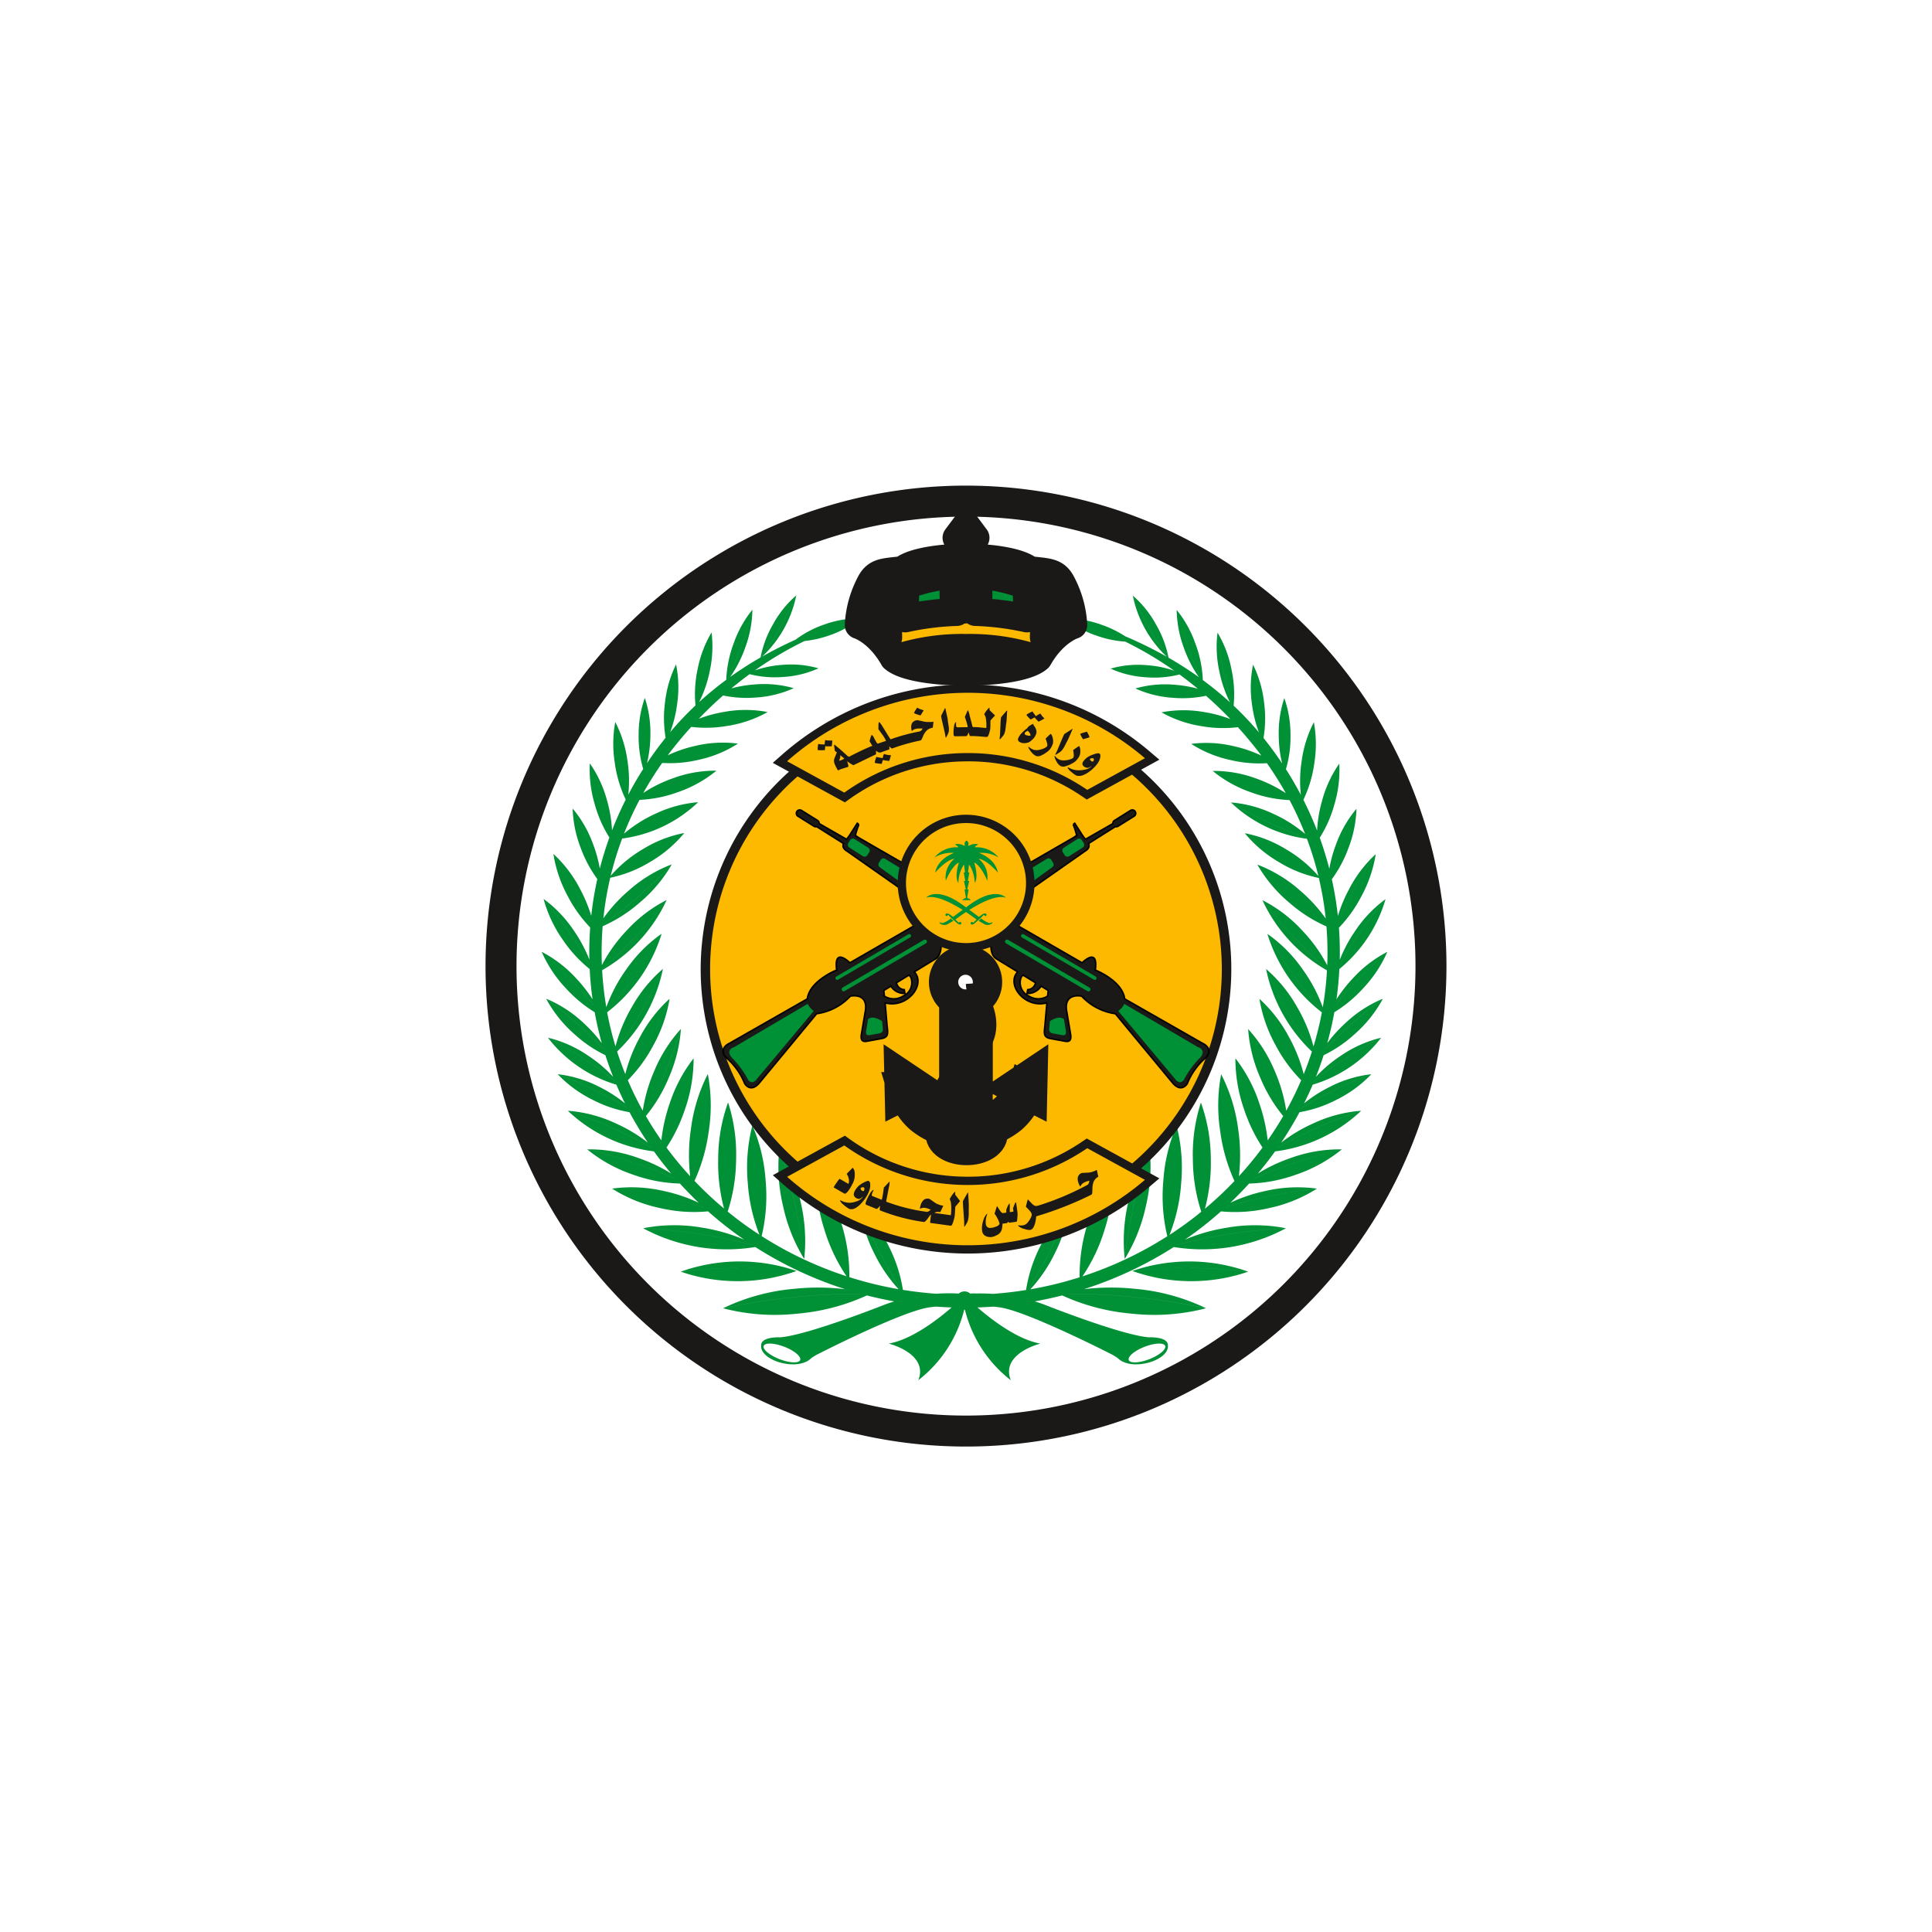 <svg xmlns="http://www.w3.org/2000/svg" width="250" height="250" viewBox="0 0 250 250">
  <g id="KSA_Border_Control" data-name="KSA Border Control" transform="translate(-2558 158)">
    <rect id="Rectangle_749" data-name="Rectangle 749" width="250" height="250" transform="translate(2558 -158)" fill="#fff"/>
    <g id="surface1" transform="translate(2609.241 -106.747)">
      <path id="Path_2145" data-name="Path 2145" d="M100.7,38.527A62.172,62.172,0,1,1,38.527,100.7,62.172,62.172,0,0,1,100.7,38.527Zm0,0" transform="translate(-26.941 -26.941)" fill="#1b1918" fill-rule="evenodd"/>
      <path id="Path_2146" data-name="Path 2146" d="M113.4,55.238A58.163,58.163,0,1,1,55.238,113.4,58.163,58.163,0,0,1,113.4,55.238Zm0,0" transform="translate(-39.642 -39.642)" fill="#fff" fill-rule="evenodd"/>
      <path id="Path_2147" data-name="Path 2147" d="M124.843,188.029c.592-.017,1.393-.015,2.334.048q2.171-.159,4.285-.5a18.881,18.881,0,0,1,1.825-5.631,18.272,18.272,0,0,1,3.751-5.22,59.873,59.873,0,0,1-5.253,10.8h.006a59.821,59.821,0,0,0,5.251-10.793,18.28,18.28,0,0,1-1.886,6.143,19.2,19.2,0,0,1-3.136,4.611,48.684,48.684,0,0,0,6.373-1.557,22.221,22.221,0,0,1,1.047-6.993,21.4,21.4,0,0,1,3.243-6.616,69.612,69.612,0,0,0-4.214,13.585l0,0a69.748,69.748,0,0,1,4.215-13.584,21.813,21.813,0,0,1-1.032,7.345,22.094,22.094,0,0,1-2.9,6.147,48.062,48.062,0,0,0,10.987-5.192,22.156,22.156,0,0,1-.52-7.119,21.723,21.723,0,0,1,1.717-7.2,70.135,70.135,0,0,0-1.142,14.287l0,0a70.158,70.158,0,0,1,1.142-14.286,21.826,21.826,0,0,1,.6,7.4,22.3,22.3,0,0,1-1.517,6.747,47.342,47.342,0,0,0,4.117-3,22.406,22.406,0,0,1-1.091-6.79,21.783,21.783,0,0,1,1.041-7.341,71.005,71.005,0,0,0,.147,14.05l0,0a71.038,71.038,0,0,1-.147-14.05,21.754,21.754,0,0,1,1.279,7.3,22.863,22.863,0,0,1-.758,6.436q1.078-.9,2.1-1.866.884-.836,1.721-1.717a22.545,22.545,0,0,1-1.839-6.4,21.853,21.853,0,0,1,.117-7.419,71.532,71.532,0,0,0,1.841,13.694l0,0a71.567,71.567,0,0,1-1.84-13.693A21.619,21.619,0,0,1,158.9,166.7a23.269,23.269,0,0,1,.1,6.154,45.1,45.1,0,0,0,3.06-3.712,20.8,20.8,0,0,1-2.376-4.908,19.8,19.8,0,0,1-1.133-6.638,65.971,65.971,0,0,0,3.668,11.329l0,0a66,66,0,0,1-3.667-11.328,19.373,19.373,0,0,1,3.123,5.917,21.751,21.751,0,0,1,1.052,4.7q1.07-1.53,2.007-3.145a19.639,19.639,0,0,1-2.947-4.915,19.157,19.157,0,0,1-1.59-6.351,62.561,62.561,0,0,0,4.624,11.114l0,0a62.768,62.768,0,0,1-4.625-11.112,18.726,18.726,0,0,1,3.467,5.494,20.55,20.55,0,0,1,1.464,5.076,43.2,43.2,0,0,0,1.935-3.944,19.07,19.07,0,0,1-3.287-4.487,18.714,18.714,0,0,1-2.116-6.041,61.119,61.119,0,0,0,5.476,10.358l0,0a61.025,61.025,0,0,1-5.475-10.358,18.17,18.17,0,0,1,3.87,5.026,20.109,20.109,0,0,1,1.859,4.721q.583-1.44,1.061-2.925a20.461,20.461,0,0,1-5.933-10.685,61.061,61.061,0,0,0,5.974,10.557.014.014,0,0,0,0-.006,61.05,61.05,0,0,1-5.973-10.556,18.394,18.394,0,0,1,4.05,4.983,20.026,20.026,0,0,1,2.086,5.049,42.065,42.065,0,0,0,1.085-4.416,20.469,20.469,0,0,1-7.049-10.15,60.848,60.848,0,0,0,7.072,10.027.012.012,0,0,0,0-.006,60.787,60.787,0,0,1-7.07-10.026,18.368,18.368,0,0,1,4.552,4.582,19.991,19.991,0,0,1,2.612,4.926,41.816,41.816,0,0,0,.543-4.79,20.221,20.221,0,0,1-8.348-9.073,60.133,60.133,0,0,0,8.356,8.95v-.006a60.068,60.068,0,0,1-8.354-8.948,18.123,18.123,0,0,1,5.127,3.9,19.753,19.753,0,0,1,3.251,4.526q.034-.838.034-1.683,0-1.691-.134-3.351a18.789,18.789,0,0,1-4.771-3.041,18.527,18.527,0,0,1-4.171-4.957,60.187,60.187,0,0,0,8.926,7.8.007.007,0,0,0,0,0,60.2,60.2,0,0,1-8.923-7.8,17.917,17.917,0,0,1,5.483,3.317,19.985,19.985,0,0,1,3.362,3.662,41.833,41.833,0,0,0-.89-5.254,16.051,16.051,0,0,1-5.167-2.052,16.353,16.353,0,0,1-4.413-3.734,51.627,51.627,0,0,0,9.57,5.742.011.011,0,0,1,0,0,51.592,51.592,0,0,1-9.568-5.742,15.856,15.856,0,0,1,5.335,2.08,16.744,16.744,0,0,1,4.183,3.454,42.2,42.2,0,0,0-1.481-4.819,17.5,17.5,0,0,1-9.83-4.694,52.032,52.032,0,0,0,9.788,4.582.012.012,0,0,1,0-.006,52.025,52.025,0,0,1-9.786-4.581,15.754,15.754,0,0,1,5.516,1.491,17.106,17.106,0,0,1,4.076,2.587,42.8,42.8,0,0,0-2.01-4.381,16.464,16.464,0,0,1-4.926-.985,16.031,16.031,0,0,1-5.021-2.791,52.251,52.251,0,0,0,9.86,3.61l0,0a52.334,52.334,0,0,1-9.858-3.609,15.683,15.683,0,0,1,5.621.982,17.445,17.445,0,0,1,3.838,1.9,44.023,44.023,0,0,0-2.447-3.886,16.038,16.038,0,0,1-4.666-.394,15.39,15.39,0,0,1-5.131-2.1,50.873,50.873,0,0,0,9.664,2.31l0,0a50.908,50.908,0,0,1-9.661-2.311,15.168,15.168,0,0,1,5.514.3,16.964,16.964,0,0,1,3.566,1.217q-.434-.582-.889-1.151-1.033-1.294-2.154-2.529a16.1,16.1,0,0,1-4.641-.12,15.314,15.314,0,0,1-5.241-1.8,50.9,50.9,0,0,0,9.71,1.728l0,0a50.968,50.968,0,0,1-9.707-1.728,15.168,15.168,0,0,1,5.522-.033,17.092,17.092,0,0,1,3.384.907q-1.5-1.569-3.149-3.017a14.778,14.778,0,0,1-4.22.266,13.993,13.993,0,0,1-4.921-1.208,46.725,46.725,0,0,0,8.958.78l0,0a46.679,46.679,0,0,1-8.956-.781,13.887,13.887,0,0,1,5.038-.484,15.659,15.659,0,0,1,3.036.515q-1.153-.957-2.367-1.846a13.178,13.178,0,0,1-4.364.361,12.9,12.9,0,0,1-4.548-1.116,41.717,41.717,0,0,0,8.83.7l0,0a41.765,41.765,0,0,1-8.828-.7,12.837,12.837,0,0,1,4.656-.447,13.911,13.911,0,0,1,3.578.718,46.132,46.132,0,0,0-6.344-3.764,13.644,13.644,0,0,1-3.619-.743,12.938,12.938,0,0,1-4.077-2.215,44.8,44.8,0,0,0,6.88,2.568l-.015-.006a44.823,44.823,0,0,1-6.866-2.565,12.657,12.657,0,0,1,4.549.751,13.969,13.969,0,0,1,3.144,1.521,51.761,51.761,0,0,1,5.384,2.647,14.968,14.968,0,0,1-4.4-7.9,43.814,43.814,0,0,0,4.537,7.978l.007,0a43.865,43.865,0,0,1-4.543-7.986,13.444,13.444,0,0,1,2.957,3.656,13.953,13.953,0,0,1,1.663,4.373q2.039,1.171,3.934,2.525a15.484,15.484,0,0,1-1.929-3.742,14.839,14.839,0,0,1-.952-4.96,48.154,48.154,0,0,0,3.152,8.9l.006,0a48.082,48.082,0,0,1-3.156-8.9,14.513,14.513,0,0,1,2.433,4.386,15.138,15.138,0,0,1,.949,4.684,43.22,43.22,0,0,1,3.513,2.88,15.649,15.649,0,0,1-1.365-3.955,14.875,14.875,0,0,1-.247-5.051,48.633,48.633,0,0,0,1.856,9.231l.006,0a48.588,48.588,0,0,1-1.858-9.238,14.667,14.667,0,0,1,1.792,4.705,15.222,15.222,0,0,1,.287,4.74,41.129,41.129,0,0,1,3.28,3.464,16.068,16.068,0,0,1-.912-3.713,14.865,14.865,0,0,1,.148-5.055,49.266,49.266,0,0,0,1.077,9.144l0,.006a49.34,49.34,0,0,1-1.079-9.152,14.749,14.749,0,0,1,1.42,4.84,15.394,15.394,0,0,1-.066,4.65l.065.082q1.246,1.558,2.351,3.217a15.483,15.483,0,0,1-.445-3.656,14.267,14.267,0,0,1,.721-4.8,47.419,47.419,0,0,0-.023,8.835.016.016,0,0,1,0,.006,47.336,47.336,0,0,1,.023-8.841,14.245,14.245,0,0,1,.8,4.783,14.74,14.74,0,0,1-.591,4.411q1.035,1.62,1.932,3.324a16.682,16.682,0,0,1,.1-4.348,15.478,15.478,0,0,1,1.583-5.05,51.306,51.306,0,0,0-1.515,9.721l0,.006a51.166,51.166,0,0,1,1.515-9.727,15.617,15.617,0,0,1,.058,5.311,15.931,15.931,0,0,1-1.414,4.728q.983,1.946,1.776,3.99a17.028,17.028,0,0,1,.648-3.889,15.346,15.346,0,0,1,2.221-4.786,51.709,51.709,0,0,0-2.7,9.112s0,0,0,.006a51.73,51.73,0,0,1,2.7-9.118,15.592,15.592,0,0,1-.628,5.27,15.987,15.987,0,0,1-1.9,4.322q.713,1.97,1.238,4.015a17.5,17.5,0,0,1,.888-3.2,15.22,15.22,0,0,1,2.624-4.562,52.562,52.562,0,0,0-3.355,8.386s0,0,0,.006a52.574,52.574,0,0,1,3.358-8.392,15.564,15.564,0,0,1-1.08,5.192,16.179,16.179,0,0,1-2.11,3.926,43.442,43.442,0,0,1,.784,4.76,18.961,18.961,0,0,1,1.422-3.426,16.479,16.479,0,0,1,3.472-4.582,56.788,56.788,0,0,0-4.822,8.724s0,.006,0,.008a56.734,56.734,0,0,1,4.826-8.733,16.971,16.971,0,0,1-1.878,5.494,17.421,17.421,0,0,1-2.884,4.025q.117,1.588.117,3.2c0,.322,0,.644-.011.966a18.407,18.407,0,0,1,1.971-3.708,16.313,16.313,0,0,1,3.947-4.15,55.143,55.143,0,0,0-5.936,8.476.025.025,0,0,1,0,.008,55.189,55.189,0,0,1,5.941-8.483A18.2,18.2,0,0,1,172,146.042q-.1,1.982-.372,3.918A18.616,18.616,0,0,1,173.7,147.3a16.061,16.061,0,0,1,4.508-3.482,55.919,55.919,0,0,0-6.7,6.91s0,0,0,.008a55.91,55.91,0,0,1,6.7-6.915,16.577,16.577,0,0,1-3.2,4.793,17.139,17.139,0,0,1-3.655,3.019q-.369,2.036-.922,4.01a18.35,18.35,0,0,1,2.42-2.665,15.914,15.914,0,0,1,4.771-3.086,54.891,54.891,0,0,0-7.414,6.521l0,.008a54.924,54.924,0,0,1,7.421-6.527,16.455,16.455,0,0,1-3.57,4.5,16.752,16.752,0,0,1-4.091,2.8q-.455,1.421-1,2.8a17.579,17.579,0,0,1,3.267-2.762,15.713,15.713,0,0,1,5.167-2.3,52.831,52.831,0,0,0-8.643,5.577l0,.006a52.9,52.9,0,0,1,8.649-5.581,17.51,17.51,0,0,1-8.855,6.073q-.524,1.229-1.12,2.424a17.551,17.551,0,0,1,3.3-2.125,15.572,15.572,0,0,1,5.394-1.65,53.011,53.011,0,0,0-8.976,4.317l0,.007a53,53,0,0,1,8.982-4.322,16,16,0,0,1-4.6,3.349,16.346,16.346,0,0,1-4.689,1.563,45.673,45.673,0,0,1-2.378,3.945,19.911,19.911,0,0,1,4.11-2.476,17.816,17.816,0,0,1,6.243-1.657,59.786,59.786,0,0,0-10.773,4.746l-.006.009a59.691,59.691,0,0,1,10.783-4.751,19.764,19.764,0,0,1-11.141,5.255q-1.06,1.478-2.236,2.871a20.938,20.938,0,0,1,4.212-2,18.58,18.58,0,0,1,6.654-1.133,62.679,62.679,0,0,0-11.469,3.837l-.007.009a62.611,62.611,0,0,1,11.48-3.843,18.991,18.991,0,0,1-5.958,3.278,19.286,19.286,0,0,1-6.037,1.142q-1.167,1.284-2.428,2.486a20.644,20.644,0,0,1,4.465-1.509,18.535,18.535,0,0,1,6.736-.323,62.188,62.188,0,0,0-11.849,2.438l-.009.007a62.122,62.122,0,0,1,11.861-2.441,18.812,18.812,0,0,1-6.285,2.536,19.217,19.217,0,0,1-6.131.406,48.557,48.557,0,0,1-4.679,3.669,22.889,22.889,0,0,1,5.49-1.565,20.859,20.859,0,0,1,7.586.077,68.44,68.44,0,0,0-14.018,2.122l-.015.009a68.435,68.435,0,0,1,14.037-2.126,22.851,22.851,0,0,1-14.5,2.426,49.565,49.565,0,0,1-11.642,5.458,29.405,29.405,0,0,1,6.477-.063,26.66,26.66,0,0,1,9.326,2.522,87.253,87.253,0,0,0-17.762-1.877l-.028.007a87.128,87.128,0,0,1,17.792,1.878,26.511,26.511,0,0,1-9.618.695,27.082,27.082,0,0,1-8.989-2.357q-1.749.447-3.548.773c.545.166,1.1.358,1.649.579,0,0,9.721,3.832,13.131,4.068,0,0,2.5-.118,2.444,1.061.192,1.931-4.678,3.428-6.493,1.629a5.814,5.814,0,0,0-.84-.51s-10.232-5.245-14.154-6.012c0,0-.448-.079-1.1-.14q-.763.055-1.532.087c-.185.008-.359.013-.527.017,1.786,1.549,5.152,4.154,8.138,4.68,0,0-5.194,1.3-3.82,4.74a16.585,16.585,0,0,1-5.938-9.125h-.091a16.584,16.584,0,0,1-5.94,9.125c1.373-3.439-3.82-4.74-3.82-4.74,2.986-.526,6.353-3.131,8.138-4.68-.167,0-.342-.008-.526-.017-.513-.022-1.022-.052-1.53-.088-.655.061-1.105.141-1.105.141-3.922.767-14.154,6.012-14.154,6.012a5.841,5.841,0,0,0-.84.51c-1.816,1.8-6.686.3-6.494-1.629-.057-1.179,2.445-1.061,2.445-1.061,3.411-.236,13.131-4.068,13.131-4.068.551-.221,1.1-.413,1.647-.579q-1.8-.325-3.546-.773a27.082,27.082,0,0,1-8.989,2.357,26.511,26.511,0,0,1-9.618-.695,87.143,87.143,0,0,1,17.793-1.878l-.027-.007a87.161,87.161,0,0,0-17.763,1.878,26.645,26.645,0,0,1,9.326-2.523,29.4,29.4,0,0,1,6.476.063,49.62,49.62,0,0,1-11.641-5.458,22.84,22.84,0,0,1-14.5-2.425,68.248,68.248,0,0,1,14.039,2.126l-.016-.01a68.344,68.344,0,0,0-14.02-2.121A20.847,20.847,0,0,1,89.5,179.5a22.867,22.867,0,0,1,5.49,1.565,48.555,48.555,0,0,1-4.679-3.668,19.254,19.254,0,0,1-6.132-.407,18.792,18.792,0,0,1-6.285-2.536A62.078,62.078,0,0,1,89.759,176.9l-.009-.008a62.191,62.191,0,0,0-11.85-2.438,18.514,18.514,0,0,1,6.736.323,20.625,20.625,0,0,1,4.465,1.509q-1.261-1.2-2.428-2.486a19.289,19.289,0,0,1-6.038-1.142,18.991,18.991,0,0,1-5.958-3.277,62.457,62.457,0,0,1,11.481,3.843l-.009-.009a62.627,62.627,0,0,0-11.469-3.838,18.589,18.589,0,0,1,6.655,1.133,20.912,20.912,0,0,1,4.211,2q-1.174-1.393-2.237-2.87a19.764,19.764,0,0,1-11.14-5.255,59.522,59.522,0,0,1,10.783,4.752l-.006-.01a59.608,59.608,0,0,0-10.773-4.745,17.822,17.822,0,0,1,6.244,1.655,19.866,19.866,0,0,1,4.109,2.477,45.624,45.624,0,0,1-2.378-3.946,16.38,16.38,0,0,1-4.689-1.562,16.066,16.066,0,0,1-4.6-3.349,52.835,52.835,0,0,1,8.983,4.322l0-.008a53.05,53.05,0,0,0-8.976-4.317,15.6,15.6,0,0,1,5.4,1.65,17.6,17.6,0,0,1,3.3,2.124q-.595-1.194-1.12-2.423a17.5,17.5,0,0,1-8.855-6.073,52.859,52.859,0,0,1,8.649,5.582.035.035,0,0,0,0-.007,52.835,52.835,0,0,0-8.643-5.577,15.721,15.721,0,0,1,5.167,2.3,17.589,17.589,0,0,1,3.268,2.762q-.55-1.382-1.006-2.8a16.769,16.769,0,0,1-4.092-2.8,16.465,16.465,0,0,1-3.569-4.5,54.628,54.628,0,0,1,7.42,6.527l0-.009a54.822,54.822,0,0,0-7.414-6.521,15.9,15.9,0,0,1,4.771,3.086,18.378,18.378,0,0,1,2.421,2.665q-.554-1.971-.923-4.01a17.163,17.163,0,0,1-3.656-3.019,16.59,16.59,0,0,1-3.2-4.793,55.782,55.782,0,0,1,6.7,6.916s0-.006,0-.008a55.986,55.986,0,0,0-6.7-6.91,16.031,16.031,0,0,1,4.508,3.483,18.508,18.508,0,0,1,2.074,2.662q-.271-1.935-.372-3.917a17.026,17.026,0,0,1-3.506-3.827,16.818,16.818,0,0,1-2.458-5.241,55.133,55.133,0,0,1,5.941,8.485.029.029,0,0,0,0-.009,55.169,55.169,0,0,0-5.936-8.477,16.285,16.285,0,0,1,3.947,4.151,18.361,18.361,0,0,1,1.971,3.707c-.007-.321-.011-.643-.011-.966q0-1.614.117-3.2a17.453,17.453,0,0,1-2.885-4.025,16.954,16.954,0,0,1-1.876-5.493,56.566,56.566,0,0,1,4.826,8.732.026.026,0,0,0,0-.008,56.916,56.916,0,0,0-4.822-8.724,16.474,16.474,0,0,1,3.472,4.582,18.95,18.95,0,0,1,1.422,3.427,43.492,43.492,0,0,1,.785-4.762,16.173,16.173,0,0,1-2.111-3.926,15.566,15.566,0,0,1-1.08-5.191,52.411,52.411,0,0,1,3.359,8.392s0,0,0-.007a52.555,52.555,0,0,0-3.355-8.387,15.219,15.219,0,0,1,2.623,4.562,17.423,17.423,0,0,1,.889,3.2q.524-2.044,1.238-4.016a16.02,16.02,0,0,1-1.9-4.322,15.624,15.624,0,0,1-.629-5.27,51.683,51.683,0,0,1,2.7,9.119.063.063,0,0,1,0-.007,51.664,51.664,0,0,0-2.7-9.112,15.318,15.318,0,0,1,2.22,4.786,17.03,17.03,0,0,1,.649,3.889q.79-2.041,1.776-3.99a15.927,15.927,0,0,1-1.414-4.728,15.643,15.643,0,0,1,.057-5.311,51.08,51.08,0,0,1,1.515,9.728l0-.006a51.178,51.178,0,0,0-1.514-9.721,15.494,15.494,0,0,1,1.583,5.05,16.635,16.635,0,0,1,.1,4.349q.9-1.7,1.933-3.325a14.783,14.783,0,0,1-.592-4.411,14.228,14.228,0,0,1,.8-4.783,47.307,47.307,0,0,1,.024,8.841.017.017,0,0,1,0-.006,47.39,47.39,0,0,0-.024-8.835,14.28,14.28,0,0,1,.721,4.8,15.457,15.457,0,0,1-.446,3.657q1.1-1.658,2.351-3.218l.065-.081a15.392,15.392,0,0,1-.066-4.651,14.759,14.759,0,0,1,1.419-4.84,49.187,49.187,0,0,1-1.078,9.152l0-.006a49.279,49.279,0,0,0,1.077-9.144,14.888,14.888,0,0,1,.148,5.055,16.041,16.041,0,0,1-.912,3.714,40.98,40.98,0,0,1,3.279-3.464,15.27,15.27,0,0,1,.287-4.741,14.729,14.729,0,0,1,1.792-4.705,48.465,48.465,0,0,1-1.857,9.238l0,0a48.541,48.541,0,0,0,1.857-9.231,14.877,14.877,0,0,1-.247,5.051,15.669,15.669,0,0,1-1.365,3.956,43.223,43.223,0,0,1,3.512-2.881,15.225,15.225,0,0,1,.949-4.685,14.535,14.535,0,0,1,2.433-4.385,48,48,0,0,1-3.155,8.9l.007,0a48.112,48.112,0,0,0,3.151-8.9,14.8,14.8,0,0,1-.952,4.96,15.419,15.419,0,0,1-1.929,3.742q1.892-1.354,3.935-2.525a13.973,13.973,0,0,1,1.662-4.374,13.451,13.451,0,0,1,2.957-3.655,43.757,43.757,0,0,1-4.542,7.986l.008,0a43.9,43.9,0,0,0,4.537-7.979,14.97,14.97,0,0,1-4.4,7.9q2.085-1.182,4.307-2.178a13.341,13.341,0,0,1,3.8-1.991,12.67,12.67,0,0,1,4.545-.75,29.056,29.056,0,0,0-4.293,1.192v0a29.118,29.118,0,0,1,4.3-1.193,12.966,12.966,0,0,1-4.079,2.217,14.026,14.026,0,0,1-3.117.7,46.051,46.051,0,0,0-6.425,3.8,13.88,13.88,0,0,1,3.578-.719,12.887,12.887,0,0,1,4.658.448,41.9,41.9,0,0,1-8.83.7l0,0a41.668,41.668,0,0,0,8.831-.7,12.9,12.9,0,0,1-4.548,1.117,13.187,13.187,0,0,1-4.365-.361q-1.212.888-2.365,1.845a15.7,15.7,0,0,1,3.035-.515,13.937,13.937,0,0,1,5.039.485,46.822,46.822,0,0,1-8.957.782l0,0a46.589,46.589,0,0,0,8.959-.782,13.951,13.951,0,0,1-4.921,1.209,14.815,14.815,0,0,1-4.222-.266q-1.642,1.444-3.148,3.017a17.1,17.1,0,0,1,3.383-.907,15.2,15.2,0,0,1,5.524.034,51.085,51.085,0,0,1-9.708,1.728l0,0a50.866,50.866,0,0,0,9.71-1.729,15.3,15.3,0,0,1-5.241,1.8,16.105,16.105,0,0,1-4.64.121q-1.121,1.235-2.154,2.528-.454.568-.888,1.151a16.974,16.974,0,0,1,3.565-1.218,15.172,15.172,0,0,1,5.516-.294,51.144,51.144,0,0,1-9.664,2.311l0,0a50.807,50.807,0,0,0,9.665-2.312,15.355,15.355,0,0,1-5.133,2.105,16.074,16.074,0,0,1-4.666.395,43.812,43.812,0,0,0-2.447,3.885,17.4,17.4,0,0,1,3.837-1.9,15.712,15.712,0,0,1,5.623-.982,52.525,52.525,0,0,1-9.859,3.61l0,0a52.214,52.214,0,0,0,9.86-3.611,16,16,0,0,1-5.021,2.791,16.43,16.43,0,0,1-4.927.985,42.855,42.855,0,0,0-2.01,4.381,17.132,17.132,0,0,1,4.075-2.588,15.8,15.8,0,0,1,5.518-1.49,52.218,52.218,0,0,1-9.787,4.582l0,0a51.929,51.929,0,0,0,9.788-4.582,17.489,17.489,0,0,1-9.83,4.7,42.156,42.156,0,0,0-1.481,4.82,16.707,16.707,0,0,1,4.182-3.457,15.88,15.88,0,0,1,5.337-2.079,51.78,51.78,0,0,1-9.569,5.744.007.007,0,0,1,0,0,51.539,51.539,0,0,0,9.57-5.744,16.313,16.313,0,0,1-4.413,3.736,16.07,16.07,0,0,1-5.167,2.051,41.821,41.821,0,0,0-.89,5.254,19.978,19.978,0,0,1,3.361-3.662,17.955,17.955,0,0,1,5.485-3.317,60.457,60.457,0,0,1-8.924,7.8s0,0,0,.006a60.093,60.093,0,0,0,8.926-7.8,18.52,18.52,0,0,1-4.171,4.958,18.847,18.847,0,0,1-4.771,3.041q-.132,1.659-.134,3.35c0,.563.012,1.126.034,1.684a19.7,19.7,0,0,1,3.252-4.527,18.153,18.153,0,0,1,5.127-3.9,60.159,60.159,0,0,1-8.354,8.949s0,0,0,.006a60.031,60.031,0,0,0,8.355-8.95,20.22,20.22,0,0,1-8.348,9.074,41.868,41.868,0,0,0,.543,4.789,19.919,19.919,0,0,1,2.611-4.926,18.37,18.37,0,0,1,4.552-4.582,60.9,60.9,0,0,1-7.071,10.027s0,0,0,.006A60.7,60.7,0,0,0,84.3,141.49a20.45,20.45,0,0,1-7.049,10.151,42.084,42.084,0,0,0,1.084,4.416,19.979,19.979,0,0,1,2.087-5.049,18.394,18.394,0,0,1,4.05-4.984,61.122,61.122,0,0,1-5.973,10.557.012.012,0,0,1,0,.006,60.893,60.893,0,0,0,5.974-10.558,20.5,20.5,0,0,1-5.932,10.686q.478,1.485,1.061,2.924a20.01,20.01,0,0,1,1.857-4.72,18.2,18.2,0,0,1,3.871-5.027,61.263,61.263,0,0,1-5.474,10.359.007.007,0,0,0,0,0A61.06,61.06,0,0,0,85.33,149.9a18.663,18.663,0,0,1-2.116,6.041,19.1,19.1,0,0,1-3.286,4.488,43.242,43.242,0,0,0,1.934,3.943,20.517,20.517,0,0,1,1.462-5.076,18.777,18.777,0,0,1,3.468-5.494,62.829,62.829,0,0,1-4.623,11.113.009.009,0,0,1,0,0A62.651,62.651,0,0,0,86.8,153.8a19.2,19.2,0,0,1-1.59,6.352,19.679,19.679,0,0,1-2.947,4.914q.935,1.614,2.007,3.145a21.715,21.715,0,0,1,1.05-4.7A19.41,19.41,0,0,1,88.44,157.6a66.142,66.142,0,0,1-3.667,11.329l0,0a65.946,65.946,0,0,0,3.667-11.33,19.764,19.764,0,0,1-1.133,6.639,20.878,20.878,0,0,1-2.375,4.908A45.436,45.436,0,0,0,88,172.858a23.219,23.219,0,0,1,.1-6.153,21.654,21.654,0,0,1,2.179-7.072,71.632,71.632,0,0,1-1.839,13.694l0,0a71.352,71.352,0,0,0,1.84-13.694,21.809,21.809,0,0,1,.117,7.42,22.55,22.55,0,0,1-1.838,6.4q.836.879,1.721,1.716,1.016.963,2.1,1.866a22.862,22.862,0,0,1-.758-6.435,21.738,21.738,0,0,1,1.279-7.3,71.178,71.178,0,0,1-.147,14.049l0,0A71,71,0,0,0,92.9,163.3a21.783,21.783,0,0,1,1.041,7.341,22.429,22.429,0,0,1-1.091,6.789,46.971,46.971,0,0,0,4.117,3,22.263,22.263,0,0,1-1.518-6.747,21.777,21.777,0,0,1,.6-7.4,70.417,70.417,0,0,1,1.142,14.286l0,0a70.094,70.094,0,0,0-1.143-14.288,21.681,21.681,0,0,1,1.717,7.205,22.2,22.2,0,0,1-.519,7.118,48.011,48.011,0,0,0,10.987,5.192,22.083,22.083,0,0,1-2.9-6.148,21.775,21.775,0,0,1-1.03-7.345,69.932,69.932,0,0,1,4.214,13.585h0a69.664,69.664,0,0,0-4.214-13.585,21.391,21.391,0,0,1,3.243,6.616,22.242,22.242,0,0,1,1.047,6.993,48.693,48.693,0,0,0,6.373,1.557,19.23,19.23,0,0,1-3.137-4.612,18.27,18.27,0,0,1-1.886-6.142,59.873,59.873,0,0,0,5.252,10.793h.006a59.836,59.836,0,0,1-5.253-10.8,18.262,18.262,0,0,1,3.75,5.22,18.832,18.832,0,0,1,1.825,5.631q2.113.342,4.284.5c.942-.063,1.742-.065,2.336-.049.219.006.425.015.62.025a1.1,1.1,0,0,1,1.459,0c.2-.01.4-.019.619-.025Zm-25.3-18.742a21.491,21.491,0,0,1,2.737,6.858,21.873,21.873,0,0,1,.478,7.4A68.884,68.884,0,0,0,99.547,169.287Zm3.211,14.265a21.5,21.5,0,0,1-2.74-6.86,21.839,21.839,0,0,1-.476-7.406A69.077,69.077,0,0,1,102.758,183.552ZM86.782,185.2a22.683,22.683,0,0,1,14.972-.092A66.164,66.164,0,0,0,86.782,185.2Zm14.979-.085a22.67,22.67,0,0,1-14.981.091A66.116,66.116,0,0,1,101.761,185.11Zm45.679-15.823a21.512,21.512,0,0,0-2.736,6.857,21.832,21.832,0,0,0-.479,7.4A68.938,68.938,0,0,1,147.44,169.287Zm-3.21,14.265a21.528,21.528,0,0,0,2.738-6.861,21.808,21.808,0,0,0,.478-7.405A68.942,68.942,0,0,0,144.23,183.552ZM160.2,185.2a22.683,22.683,0,0,0-14.972-.092A66.161,66.161,0,0,1,160.2,185.2Zm-14.979-.085a22.67,22.67,0,0,0,14.981.091A66.115,66.115,0,0,0,145.226,185.11Zm-45.017,9.82c-1.3-.51-2.5-.571-2.686-.136s.724,1.207,2.02,1.716,2.5.571,2.687.136S101.506,195.44,100.209,194.93Zm46.568,0c1.3-.51,2.5-.571,2.687-.136s-.725,1.207-2.02,1.716-2.5.571-2.687.136S145.481,195.44,146.777,194.93Zm0,0" transform="translate(-49.93 -71.903)" fill="#009035" fill-rule="evenodd"/>
      <path id="Path_2148" data-name="Path 2148" d="M188.887,156.141a34.332,34.332,0,1,1-34.332,34.332A34.4,34.4,0,0,1,188.887,156.141Zm0,2.143a32.189,32.189,0,1,0,32.188,32.188A32.251,32.251,0,0,0,188.887,158.284Zm0,0" transform="translate(-115.129 -116.334)" fill="#1b1918" fill-rule="evenodd"/>
      <path id="Path_2149" data-name="Path 2149" d="M192.283,160.609a33.26,33.26,0,1,1-33.26,33.26A33.26,33.26,0,0,1,192.283,160.609Zm0,0" transform="translate(-118.525 -119.73)" fill="#fcb900" fill-rule="evenodd"/>
      <path id="Path_2150" data-name="Path 2150" d="M191.8,159.969a33.414,33.414,0,1,1-33.413,33.413A33.478,33.478,0,0,1,191.8,159.969Zm0,.306A33.107,33.107,0,1,0,224.9,193.382,33.171,33.171,0,0,0,191.8,160.275Zm0,0" transform="translate(-118.038 -119.244)" fill="#1b1918" fill-rule="evenodd"/>
      <path id="Path_2151" data-name="Path 2151" d="M218.679,209.476a26.265,26.265,0,0,0,14.86-4.577l.54-.367.578.317,7.462,4.094,1.358.745-1.178,1a36.32,36.32,0,0,1-47.7-.4l-1.141-1.007,1.334-.731,7.4-4.059.589-.323.546.39a26.3,26.3,0,0,0,15.355,4.917Zm0,2.143a28.506,28.506,0,0,1-16.04-4.933l-5.454,2.992a34.178,34.178,0,0,0,42.512.376l-5.5-3.017a28.553,28.553,0,0,1-15.518,4.582Zm0-58.034a28.556,28.556,0,0,1,15.518,4.582l5.5-3.018a34.18,34.18,0,0,0-42.512.377l5.454,2.992a28.5,28.5,0,0,1,16.04-4.933Zm0,2.144a26.3,26.3,0,0,0-15.355,4.917l-.546.39-.589-.323-7.4-4.059-1.334-.731,1.141-1.007a36.574,36.574,0,0,1,11.229-6.781,36.314,36.314,0,0,1,36.473,6.378l1.178,1-1.358.745-7.462,4.094-.578.317-.54-.367a26.261,26.261,0,0,0-14.86-4.577Zm0,0" transform="translate(-144.696 -108.463)" fill="#1b1918" fill-rule="evenodd"/>
      <path id="Path_2152" data-name="Path 2152" d="M224.535,213.944A27.408,27.408,0,0,0,240,209.183l7.463,4.093a35.269,35.269,0,0,1-46.3-.39l7.4-4.059A27.424,27.424,0,0,0,224.535,213.944Zm0-55.891A27.406,27.406,0,0,1,240,162.815l7.463-4.093a35.269,35.269,0,0,0-46.3.39l7.4,4.059A27.424,27.424,0,0,1,224.535,158.053Zm0,0" transform="translate(-150.551 -111.86)" fill="#fcb900" fill-rule="evenodd"/>
      <path id="Path_2153" data-name="Path 2153" d="M219.535,162.505l-.033.337a3.471,3.471,0,0,1-.053.41l-.3.007a4.332,4.332,0,0,1-.531-.017l-.035.307-.028.207-.354.007a3.731,3.731,0,0,1-.559-.028,1.732,1.732,0,0,1,.011-.437l.05-.354a2.616,2.616,0,0,0,.536.062l.294.006a2.844,2.844,0,0,1,.037-.348l.032-.224a2.6,2.6,0,0,0,.578.064Zm34.586,2.462a1.339,1.339,0,0,1-.057.141,2.051,2.051,0,0,1-.1.185,3.241,3.241,0,0,1-.269.381,4.348,4.348,0,0,1-.379.411c-.07.067-.142.132-.216.2s-.16.131-.255.2a3.455,3.455,0,0,1-.815.478,1.38,1.38,0,0,1-.874.091.408.408,0,0,1-.1-.046,3.756,3.756,0,0,1-.628-.466,1.514,1.514,0,0,1-.467-.557.091.091,0,0,1,.033-.011h.044a3.533,3.533,0,0,0,.414.2,3.115,3.115,0,0,0,.533.149,3.009,3.009,0,0,0,1.115-.037,1.639,1.639,0,0,0,.993-.464l-.083.04-.1.052a.844.844,0,0,1-.3.12.639.639,0,0,1-.34-.065l-.051-.024-.036-.02a.658.658,0,0,1-.239-.215.373.373,0,0,1-.042-.288.833.833,0,0,1,.187-.325,2.451,2.451,0,0,1,.416-.4,3.206,3.206,0,0,1,.824-.4,2.678,2.678,0,0,1,.492-.133.425.425,0,0,1,.262.017.206.206,0,0,1,.091.095.479.479,0,0,1,.042.158A1.279,1.279,0,0,1,254.121,164.967Zm-.846.247a.5.5,0,0,0,.095-.2c.021-.092,0-.154-.052-.185a.377.377,0,0,0-.229-.033.616.616,0,0,0-.218.072.364.364,0,0,0,.046.182.327.327,0,0,0,.128.127A.339.339,0,0,0,253.275,165.215Zm-.453-3.129-.382.118c-.259.08-.414.124-.469.134l-.159-.264a2.275,2.275,0,0,1-.205-.431,2.811,2.811,0,0,1,.482-.175l.409-.112a.684.684,0,0,0,.085.205c.052.1.1.195.156.29l.036.128A.647.647,0,0,0,252.822,162.086Zm-1.33,2.454-.084.141-.067.1-.061.084-.043.059a.6.6,0,0,0-.043.049l-.143.159a2.169,2.169,0,0,1-.52.357,3.6,3.6,0,0,1-.775.326.944.944,0,0,1-.653.016,1.384,1.384,0,0,1-.5-.506,2.377,2.377,0,0,1-.334-.781l.024-.021a.093.093,0,0,1,.065,0,1.358,1.358,0,0,0,.111.136c.037.04.081.081.127.122a1.848,1.848,0,0,0,.33.2,1.544,1.544,0,0,0,.84.074,2.234,2.234,0,0,0,.815-.225.51.51,0,0,0,.075-.055l.06-.066a.143.143,0,0,0,.028-.051.9.9,0,0,0,.021-.358,3.759,3.759,0,0,0-.074-.544c.052-.045.111-.091.172-.137s.152-.108.264-.181a2.279,2.279,0,0,1,.356-.223,1.231,1.231,0,0,1,.129.549A1.517,1.517,0,0,1,251.492,164.54Zm-2.231-.8a1.422,1.422,0,0,1-.28.267q-.09.073-.562.352l-.039-.057a7.515,7.515,0,0,0,.38-.815l.427-1.02c.164-.392.285-.658.363-.8l.418-.273.628-.4.018.081-.063.111a1.483,1.483,0,0,0-.069.154l-.093.224c-.07.16-.142.327-.217.5s-.143.315-.2.425-.117.212-.16.3c-.154.305-.231.46-.233.465A3.5,3.5,0,0,1,249.261,163.743Zm-1.2-.8-.056.15-.05.107-.043.09c-.011.022-.022.042-.032.065a.578.578,0,0,0-.033.052l-.112.177a1.969,1.969,0,0,1-.446.42,3.372,3.372,0,0,1-.7.424.932.932,0,0,1-.642.1,1.5,1.5,0,0,1-.586-.435,2.545,2.545,0,0,1-.476-.727l.02-.024a.09.09,0,0,1,.064-.012,1.547,1.547,0,0,0,.283.223,1.987,1.987,0,0,0,.364.159,1.567,1.567,0,0,0,.844-.036,2.1,2.1,0,0,0,.761-.329.367.367,0,0,0,.064-.064l.048-.072a.173.173,0,0,0,.019-.055.935.935,0,0,0-.048-.355,4.107,4.107,0,0,0-.176-.528c.043-.052.093-.1.145-.158s.129-.125.227-.213a2.15,2.15,0,0,1,.31-.266,1.3,1.3,0,0,1,.231.527A1.5,1.5,0,0,1,248.062,162.939Zm-1.083-3.279-.341.185c-.229.126-.368.2-.42.218l-.195-.195a3.131,3.131,0,0,1-.31-.358l-.313.166-.214.109-.226-.227a2.546,2.546,0,0,1-.317-.382,2.436,2.436,0,0,1,.422-.261l.366-.185a1.754,1.754,0,0,0,.272.387q.025.034.1.159a.358.358,0,0,0,.055.082c.124-.077.247-.155.372-.234l.232-.115a1.768,1.768,0,0,0,.3.417Zm-1.094,2.048a1.83,1.83,0,0,1-.128.265,1.662,1.662,0,0,1-.172.237,3.479,3.479,0,0,1-.486.443,1.01,1.01,0,0,1-.412.157,1.354,1.354,0,0,1-.63,0,1,1,0,0,1-.355-.16.354.354,0,0,1-.15-.282.429.429,0,0,1,.008-.08.611.611,0,0,1,.035-.11,2.346,2.346,0,0,1,.516-.708c.114-.117.224-.22.326-.307a2.874,2.874,0,0,1,.3-.23.923.923,0,0,1,.361-.359,1.625,1.625,0,0,1,.427-.223.638.638,0,0,0,.114.256,1.7,1.7,0,0,1,.26.468A.9.9,0,0,1,245.885,161.708Zm-.709.162a.616.616,0,0,0-.1-.329,1.543,1.543,0,0,0-.258-.3,1.088,1.088,0,0,0-.1.048c-.031.017-.067.038-.111.066a.433.433,0,0,0-.171.173.19.19,0,0,0,0,.142.231.231,0,0,0,.1.107l.074.034a.842.842,0,0,0,.083.025,1.484,1.484,0,0,0,.276.046A.575.575,0,0,0,245.177,161.871Zm-3.363-.317a1.219,1.219,0,0,1-.173.323,6.015,6.015,0,0,1-.413.472l-.058-.044a6.816,6.816,0,0,0,.076-.873l.048-1.078a8.452,8.452,0,0,1,.067-.85l.3-.362.461-.531.045.073c-.007.047-.015.088-.02.121a1.25,1.25,0,0,0-.012.164l-.01.237c-.01.171-.021.347-.033.53a4.217,4.217,0,0,1-.045.456c-.021.122-.036.231-.048.325-.038.329-.058.5-.058.5A2.959,2.959,0,0,1,241.814,161.554Zm-1.232-2.283-.579.624c-.007.075-.013.162-.015.259s0,.228,0,.387l-.013.366-.017.162-.026.11c-.041.172-.083.325-.129.463a1.262,1.262,0,0,1-.139.31.177.177,0,0,1-.081.071.24.24,0,0,1-.119.02c-.751-.054-1.339-.125-2.07-.113q-.076,0-.157-.253l-.057-.222-.153.313c-.051.112-.105.169-.164.17l-1.441.021a.2.2,0,0,1-.112-.033.188.188,0,0,1-.074-.119,1.385,1.385,0,0,1-.023-.27,4.508,4.508,0,0,1,.064-.832,1.152,1.152,0,0,1,.2-.562l.043-.008c.021,0,.034.007.034.018a1,1,0,0,0-.018.249,1.082,1.082,0,0,0,.036.288q.032.108.1.107l1.38-.02a2.2,2.2,0,0,0-.1-.469q-.066-.26-.172-.563l-.1-.3.386-.885a2.3,2.3,0,0,1,.222.652l.285,1.1.066.267c.034.125.066.188.1.19.637-.008,1.038.065,1.677.112h.015a.029.029,0,0,0,.016-.008.048.048,0,0,1,.008-.009,4.965,4.965,0,0,0-.093-1.4,1.19,1.19,0,0,0-.18-.349,2.289,2.289,0,0,1,.222-.367,2.583,2.583,0,0,1,.429-.488l.056.048-.015.069c0,.036-.006.061-.006.074a.338.338,0,0,0,.013.075.259.259,0,0,0,.056.109l.39.376A2.288,2.288,0,0,1,240.582,159.271Zm-5.974,1.958a1.163,1.163,0,0,1-.082.349,5.761,5.761,0,0,1-.275.537l-.068-.033a7.014,7.014,0,0,0-.163-.864l-.245-1.059a8.468,8.468,0,0,1-.165-.841l.2-.41.305-.6.064.063c.006.047.009.089.013.122a1.306,1.306,0,0,0,.033.161l.054.233c.036.168.074.342.113.523a4.452,4.452,0,0,1,.079.453c.013.123.027.232.042.325.052.329.078.495.079.5A2.942,2.942,0,0,1,234.608,161.229Zm-3.254-2.632-.184.3a3.838,3.838,0,0,1-.233.363l-.332-.1a3.188,3.188,0,0,1-.505-.2,1.9,1.9,0,0,1,.208-.4l.206-.313a2.294,2.294,0,0,0,.507.239Zm1.27,1.476-.093.775a1.724,1.724,0,0,0-.548.185,1.326,1.326,0,0,0-.4.362,2.368,2.368,0,0,0-.3.522,3.279,3.279,0,0,1-.214.47.331.331,0,0,1-.071.082.233.233,0,0,1-.1.038,25.021,25.021,0,0,0-3.63,1.031c-.042.014-.112-.029-.209-.127l-.158-.171.012.193a.618.618,0,0,1,.011.151.1.1,0,0,1-.036.067l-.079.04c-.324.109-.611.205-.934.33a.919.919,0,0,1-.093.032.386.386,0,0,1-.089.011.587.587,0,0,1-.173-.032c-.032-.012-.061-.026-.086-.038s-.057-.032-.092-.054l-.149-.117,0,.183a2.26,2.26,0,0,1-.019.286l-2.834,1.368a.183.183,0,0,1-.079.027.214.214,0,0,1-.086-.026c-.076-.039-.184-.1-.322-.188a3.605,3.605,0,0,1-.4-.292l.092.328.064.247a.162.162,0,0,1-.017.1.2.2,0,0,1-.031.047.16.16,0,0,1-.047.037l-.042.016c-.3.085-.589.174-.865.268l-.2.086-.147.067a6.2,6.2,0,0,1-.36-.68,1.5,1.5,0,0,1-.158-.572,1.027,1.027,0,0,1,.052-.273l.142-.366.186-.454-.111-.072-.142-.1c-.023-.1-.047-.257-.074-.464-.026-.174-.04-.29-.043-.344a.068.068,0,0,1,.05,0l.031.009c.191.145.446.355.763.629l.871.784a.553.553,0,0,0,.156.106.158.158,0,0,0,.123.012l.113-.064-.007-.009c.945-.471,1.888-.953,2.878-1.337a.561.561,0,0,1-.077-.086,1.178,1.178,0,0,1-.093-.147l-.215-.361.105-.357a2.473,2.473,0,0,1,.161-.451.409.409,0,0,1,.106.072.755.755,0,0,1,.105.11c.028.051.06.109.092.173s.069.133.105.209l.095.168.1.181c.022.038.038.066.052.084a.678.678,0,0,0,.078.083.121.121,0,0,0,.12.039c.353-.137.66-.23.993-.341l.016-.016-.007-.035a5.507,5.507,0,0,0-.283-.506c-.054-.089-.161-.242-.322-.459-.067-.091-.132-.183-.2-.274-.089-.127-.146-.2-.169-.23l.011-.439a1.371,1.371,0,0,1,.056-.48.415.415,0,0,1,.186.145l.176.252,1.136,1.837a24.958,24.958,0,0,1,3.762-1.021.451.451,0,0,0,.224-.136,1,1,0,0,0,.175-.243l-.36-.008a2.969,2.969,0,0,0-.429.034,1.481,1.481,0,0,0-.3.085.6.6,0,0,0-.142.083l-.121.1-.065-.009a2.147,2.147,0,0,1-.066-.4,1.157,1.157,0,0,1,.081-.514.612.612,0,0,1,.224-.275.859.859,0,0,1,.365-.157c.041-.008.073-.011.094-.013a.768.768,0,0,1,.105,0l.727.161a2.571,2.571,0,0,0,.523.071l.394,0C232.382,160.11,232.5,160.094,232.624,160.073Zm-5.5,4.343-.1.329c-.065.222-.108.354-.128.4l-.3-.032a4.4,4.4,0,0,1-.523-.086l-.09.3-.067.2-.352-.036a3.5,3.5,0,0,1-.545-.1,1.749,1.749,0,0,1,.093-.428l.117-.344a1.305,1.305,0,0,0,.293.07l.263.044a1.112,1.112,0,0,1,.132.032.639.639,0,0,0,.116.028c.028-.113.062-.227.1-.341l.077-.214a2.489,2.489,0,0,0,.559.139Zm-6.042.439a1.524,1.524,0,0,0-.23-.216l-.291-.229a.658.658,0,0,0-.007.077c0,.031,0,.071,0,.122a.681.681,0,0,1-.019.162l-.065.178-.068.152a.428.428,0,0,0,.234-.033c.052-.019.116-.047.2-.084S220.995,164.9,221.083,164.855Zm0,0" transform="translate(-163.068 -117.934)" fill="#1b1918" fill-rule="evenodd"/>
      <path id="Path_2154" data-name="Path 2154" d="M228.819,408.354c-.028.049-.069.125-.122.231s-.093.184-.123.235l-.031.053-.028.048-.023.041-.02.035c-.024.039-.048.079-.072.117s-.052.074-.081.109a1.258,1.258,0,0,1-.095.144c-.03.037-.077.092-.142.168a.961.961,0,0,1-.191.173c-.083.049-.143.062-.184.038l-1.354-.782c-.033-.019-.035-.049-.012-.089.081-.14.141-.239.181-.3s.109-.156.2-.284a2.3,2.3,0,0,1,.157-.229c.014-.02.08-.1.2-.238l1.148.663a1.194,1.194,0,0,0,.033-.7A1.646,1.646,0,0,0,228,407.2a5.6,5.6,0,0,1,.41-.436q.308-.308.378-.369a1.106,1.106,0,0,1,.251.76A2.432,2.432,0,0,1,228.819,408.354Zm31.542-1.685.195.888a1.451,1.451,0,0,0-.438.37,1.381,1.381,0,0,0-.239.521,2.916,2.916,0,0,0-.086.669,4.243,4.243,0,0,1-.027.584.38.38,0,0,1-.036.113.2.2,0,0,1-.077.072,44.346,44.346,0,0,1-7.133,2.8,4.2,4.2,0,0,1-.11.757,2.7,2.7,0,0,1-.23.637.69.69,0,0,1-.153.209.56.56,0,0,1-.25.149,1.847,1.847,0,0,1-.775-.121,1.751,1.751,0,0,1-.817-.412l.013-.034a.08.08,0,0,1,.044-.037,1.142,1.142,0,0,0,.309.038,1.4,1.4,0,0,0,.336-.044.927.927,0,0,0,.329-.146,1.422,1.422,0,0,0,.262-.274,3.062,3.062,0,0,0,.358-.573.867.867,0,0,0,.108-.429.94.94,0,0,0-.234-.407,6.614,6.614,0,0,0-.519-.549,4.926,4.926,0,0,1,.113-.486,3.157,3.157,0,0,1,.141-.482q.329.364.531.56a1.227,1.227,0,0,0,.4.287.232.232,0,0,0,.055.013c.013,0,.042,0,.085,0l.156-.023.16-.039a35.7,35.7,0,0,0,6.338-2.677.436.436,0,0,0,.157-.218,1.163,1.163,0,0,0,.073-.322l-.334.1a2.27,2.27,0,0,0-.383.166,1.307,1.307,0,0,0-.246.184.624.624,0,0,0-.1.135l-.075.149-.062.009a2.909,2.909,0,0,1-.2-.419,1.574,1.574,0,0,1-.11-.593.689.689,0,0,1,.107-.371.77.77,0,0,1,.279-.285c.036-.02.063-.035.082-.043a.643.643,0,0,1,.1-.027l.728-.039a2.067,2.067,0,0,0,.507-.077l.361-.123A3.3,3.3,0,0,0,260.362,406.669Zm-10.28,5.357a2.888,2.888,0,0,1,.028.463c0,.06-.016.282-.052.668a.443.443,0,0,1-.034.164.11.11,0,0,1-.089.068l-.858.121a.125.125,0,0,1-.07-.013l-.137-.114-.066.117a.119.119,0,0,1-.076.059l-.567.08c0,.1-.01.2-.018.3a2.164,2.164,0,0,1-.042.282,1.122,1.122,0,0,1-.669.892,1.948,1.948,0,0,1-.687.247,1.307,1.307,0,0,1-.925-.226.919.919,0,0,1-.3-.6,2.926,2.926,0,0,1,.147-1.274,2.1,2.1,0,0,1,.452-.878l.035-.012a.045.045,0,0,1,.042.011,4.253,4.253,0,0,0-.161.531,2.879,2.879,0,0,0-.047.518l0,.155.01.073a.669.669,0,0,0,.137.344.566.566,0,0,0,.4.185l.184-.011a2.434,2.434,0,0,0,.311-.063,2.149,2.149,0,0,0,.31-.109.793.793,0,0,0,.43-.318.232.232,0,0,0,0-.089,2.282,2.282,0,0,0-.243-.615,4.224,4.224,0,0,0-.394-.646l.143-.453c.05-.16.089-.287.12-.376s.051-.141.058-.155c.089.141.175.275.257.4.047.07.092.138.137.2a.982.982,0,0,0,.315.319l.49-.068,0-.145v-.241c.08-.206.14-.351.177-.433a1.294,1.294,0,0,1,.23-.363.19.19,0,0,1,.042.11c.006.049.007.221,0,.518,0,.073,0,.147,0,.227s0,.167.007.263l.462-.065,0-.093-.011-.081-.022-.153-.016-.113.214-.538a.523.523,0,0,1,.156-.237.162.162,0,0,1,.025.063.786.786,0,0,1,.022.09l.045.321.011.083.011.077.008.065.009.062.007.051.006.048.023.155Zm-6.349,1.01a1.532,1.532,0,0,1-.127.393q-.046.111-.34.591l-.061-.046a9.836,9.836,0,0,0-.034-1.02l-.085-1.256c-.032-.483-.045-.814-.039-.993l.247-.45.38-.663.053.08c0,.055,0,.1,0,.142a1.66,1.66,0,0,0,.009.191l.019.276c.011.2.022.4.034.618s.017.392.011.533-.007.272-.006.382c0,.387,0,.582,0,.588A4.094,4.094,0,0,1,243.732,413.036Zm-4.9.5c-.035-.006-.045-.079-.025-.219.016-.109.028-.207.037-.294s.02-.173.028-.252l.046-.327a.872.872,0,0,0-.212.222l-.245.336a2.052,2.052,0,0,1-.3.336.425.425,0,0,1-.1.066.2.2,0,0,1-.1.009,24.8,24.8,0,0,1-5.65-1.5c-.045-.019-.053-.128-.024-.331l.05-.261-.279.279c-.1.1-.17.141-.222.119l-1.293-.522a.172.172,0,0,1-.085-.078.233.233,0,0,1-.011-.156,2.093,2.093,0,0,1,.1-.3,6.294,6.294,0,0,1,.436-.87,1.516,1.516,0,0,1,.433-.529l.041.007c.02.008.027.02.023.033a1.342,1.342,0,0,0-.13.261,1.552,1.552,0,0,0-.1.323c-.014.085,0,.136.04.153l1.239.5a3.03,3.03,0,0,0,.127-.54c.04-.2.075-.426.1-.67l.049-.364.748-.8a3.1,3.1,0,0,1-.1.785l-.248,1.29-.063.311c-.027.147-.027.229,0,.243a23.751,23.751,0,0,0,5.216,1.306.434.434,0,0,0,.259-.075,1.188,1.188,0,0,0,.256-.208l-.324-.127a2.3,2.3,0,0,0-.4-.105,1.259,1.259,0,0,0-.306-.006.578.578,0,0,0-.162.044l-.151.071-.054-.031a2.686,2.686,0,0,1,.1-.455,1.567,1.567,0,0,1,.279-.535.69.69,0,0,1,.311-.227.775.775,0,0,1,.4-.053.732.732,0,0,1,.091.017.668.668,0,0,1,.094.038l.6.418a2.157,2.157,0,0,0,.447.251l.361.125c.113.028.229.051.346.068l-.393.823-.2-.027a1.5,1.5,0,0,0-.254.012.565.565,0,0,0-.3.121l2.086.293.015,0a.032.032,0,0,0,.017-.009.031.031,0,0,1,.008-.01,5.771,5.771,0,0,0,.046-.829,6.1,6.1,0,0,0-.05-.807,1.313,1.313,0,0,0-.06-.209,1.131,1.131,0,0,0-.094-.206,2.7,2.7,0,0,1,.237-.416,2.95,2.95,0,0,1,.444-.548l.05.059-.017.078c-.007.042-.01.071-.011.086a.472.472,0,0,0,.007.088.372.372,0,0,0,.05.13l.354.458a2.541,2.541,0,0,1,.226.321l-.6.7c-.012.087-.023.188-.031.3s-.015.265-.023.451l-.034.427-.026.188-.033.126c-.05.2-.1.376-.152.533a1.7,1.7,0,0,1-.154.354.19.19,0,0,1-.2.095Zm-7.823-4.51c-.009.053-.022.11-.037.169s-.041.134-.075.224a3.854,3.854,0,0,1-.213.47,4.976,4.976,0,0,1-.315.516c-.059.084-.121.167-.185.247s-.139.17-.221.263a3.261,3.261,0,0,1-.724.637,1.132,1.132,0,0,1-.831.194.384.384,0,0,1-.106-.043,3.852,3.852,0,0,1-.662-.476,1.773,1.773,0,0,1-.517-.6.09.09,0,0,1,.03-.017l.043,0a3.127,3.127,0,0,0,.424.188,2.667,2.667,0,0,0,.531.119,2.453,2.453,0,0,0,1.068-.156,1.509,1.509,0,0,0,.9-.64l-.074.055-.091.069a.756.756,0,0,1-.274.171.537.537,0,0,1-.337-.041l-.052-.023-.037-.02a.686.686,0,0,1-.256-.226.506.506,0,0,1-.076-.33,1.043,1.043,0,0,1,.14-.4,2.649,2.649,0,0,1,.352-.5,2.908,2.908,0,0,1,.744-.543,2.29,2.29,0,0,1,.458-.205.353.353,0,0,1,.254-.006.234.234,0,0,1,.1.1.685.685,0,0,1,.059.18A1.756,1.756,0,0,1,231.01,409.026Zm-.786.373a.632.632,0,0,0,.068-.243c.008-.109-.016-.178-.072-.208a.308.308,0,0,0-.224-.016.52.52,0,0,0-.2.106.5.5,0,0,0,.066.207.358.358,0,0,0,.139.134A.282.282,0,0,0,230.224,409.4Zm0,0" transform="translate(-169.679 -306.543)" fill="#1b1918" fill-rule="evenodd"/>
      <path id="Path_2155" data-name="Path 2155" d="M285.976-239.875s-2.7,1.649-1.649,6.219" transform="translate(-213.578 327.427)" fill="none" stroke="#1b1918" stroke-width="2.387"/>
      <path id="Path_2156" data-name="Path 2156" d="M288.689-213.7c1.619,0,2.931.739,2.931,1.651s-1.312,1.65-2.931,1.65-2.931-.74-2.931-1.65S287.07-213.7,288.689-213.7Zm0,0" transform="translate(-214.85 307.529)" fill="#fff" stroke="#1b1918" stroke-width="4.783" fill-rule="evenodd"/>
      <path id="Path_2157" data-name="Path 2157" d="M270.656-280.148v12.4a5.567,5.567,0,0,1-.174,1.85c-.3.961-1.093,2.33-3.052,1.259,0,0-2.482-1.495-2.95-3.755l.514-.276-1.424-.954.037,1.641.385-.195a7.1,7.1,0,0,0,2.1,3.263,9.01,9.01,0,0,0,11.3,0,7.107,7.107,0,0,0,2.1-3.263l.385.195.036-1.641-1.423.954.513.276c-.467,2.26-2.949,3.755-2.949,3.755-1.96,1.071-2.75-.3-3.053-1.259a5.592,5.592,0,0,1-.174-1.85v-12.4l-1.088.011Zm0,0" transform="translate(-197.986 358.037)" fill="#fff" stroke="#1b1918" stroke-width="4.773" fill-rule="evenodd"/>
      <path id="Path_2158" data-name="Path 2158" d="M289.936-298.547a2.353,2.353,0,0,1,2.353,2.354,2.354,2.354,0,0,1-2.353,2.354,2.354,2.354,0,0,1-2.354-2.354A2.353,2.353,0,0,1,289.936-298.547Zm0,0" transform="translate(-216.236 372.021)" fill="#fff" stroke="#1b1918" stroke-width="4.773" fill-rule="evenodd"/>
      <path id="Path_2159" data-name="Path 2159" d="M294.395-292.676a.945.945,0,0,1,.946.945.946.946,0,0,1-.946.946.946.946,0,0,1-.946-.946A.945.945,0,0,1,294.395-292.676Zm0,0" transform="translate(-220.696 367.559)" fill="#fff" stroke="#1b1918" stroke-width="4.773" fill-rule="evenodd"/>
      <path id="Path_2160" data-name="Path 2160" d="M302.508-288.059a5.08,5.08,0,0,0,.824,2.473s2.07,3.567-.7,6.19" transform="translate(-227.581 364.05)" fill="none" stroke="#1b1918" stroke-width="2.387"/>
      <path id="Path_2161" data-name="Path 2161" d="M328.393-310.673l10.069,5.746s1.728.741.206,2.058a8.731,8.731,0,0,0-2.181,3.168s-.782,1.317-1.976-.205l-7.325-8.848a7.294,7.294,0,0,1-4.36-2.272s-2.484-.559-1.9,2.162c-.007,0,.247,1.443.407,2.421,0,.015,0,.031.007.046.069.431.33,1.377-.638,1.21l-1.85-.339c-.886-.162-.928-.5-.792-1.585l.264-3.02,0-.028a3.4,3.4,0,0,1-2.6-.337c-1.384-.794-2.024-2.3-1.423-3.345a2.734,2.734,0,0,1,.238-.333l-2.72-1.663s-1.006-.411-.67-2.608l2.309-2.011a4.87,4.87,0,0,1,1.279.418l8.148,4.7s2.124-2.159,1.706.94C324.6-314.4,328.079-313.04,328.393-310.673Zm-9.973-.357.078-.726-.922-.563a2.025,2.025,0,0,1-1.816.94l.084-.489a1.07,1.07,0,0,0,1.01-.892l-1.63-1a2.046,2.046,0,0,0-.232.31,1.908,1.908,0,0,0,1.034,2.431A2.245,2.245,0,0,0,318.42-311.03Zm0,0" transform="translate(-234.1 388.674)" fill="#1b1918" stroke="#000" stroke-width="0.2" fill-rule="evenodd"/>
      <path id="Path_2162" data-name="Path 2162" d="M379.738,318.942a2.742,2.742,0,0,0,.791-.919l9.511,5.59s1.12.286.364,1.3a11.78,11.78,0,0,0-2.189,2.97s-.521.73-1.172-.208Zm0,0" transform="translate(-286.28 -239.373)" fill="#009035" fill-rule="evenodd"/>
      <path id="Path_2163" data-name="Path 2163" d="M336.994,285.888l-9.326-5.471a.232.232,0,0,0-.319.082.235.235,0,0,0,.084.32l9.326,5.471a.233.233,0,0,0,.235-.4Zm0,0" transform="translate(-246.437 -210.766)" fill="#009035" fill-rule="evenodd"/>
      <path id="Path_2164" data-name="Path 2164" d="M329.605,289.555l-10.519-6.171a.263.263,0,0,0-.36.093h0a.263.263,0,0,0,.094.359l10.519,6.171a.263.263,0,1,0,.266-.453Zm0,0" transform="translate(-239.88 -213.018)" fill="#009035" fill-rule="evenodd"/>
      <path id="Path_2165" data-name="Path 2165" d="M344.406,325.624c.054.32.147.858.214,1.267,0,.01,0,.02,0,.03.045.274.21.875-.406.77l-1.177-.215c-.563-.1-.59-.319-.5-1.009l.051-.579C343.067,325.574,343.88,325.174,344.406,325.624Zm0,0" transform="translate(-257.977 -244.997)" fill="#009035" fill-rule="evenodd"/>
      <path id="Path_2166" data-name="Path 2166" d="M214-379.869l-1.046,1.638a.724.724,0,0,0-.057.069l-.279.372-3.552-2.036a.441.441,0,0,0-.2-.4l-2.081-1.3a.441.441,0,0,0-.606.14.442.442,0,0,0,.14.605l2.081,1.3a.434.434,0,0,0,.352.05l3.466,2.187-.009.012s-.283.541.438.952l7.23,5.069,1-1-.642-2.3-6.177-3.567a1.615,1.615,0,0,0-.3-.2,1.509,1.509,0,0,1,.052-.25,8.534,8.534,0,0,1,.321-.979A.249.249,0,0,0,214-379.869Zm0,0" transform="translate(-154.309 435.144)" fill="#1b1918" stroke="#000" stroke-width="0.2" fill-rule="evenodd"/>
      <path id="Path_2167" data-name="Path 2167" d="M236.537,230.062l-1.758-1.123a.418.418,0,0,0-.574.132l-.244.39a.418.418,0,0,0,.132.574l1.758,1.123a.418.418,0,0,0,.575-.132l.244-.39A.418.418,0,0,0,236.537,230.062Zm0,0" transform="translate(-175.433 -171.617)" fill="#009035" fill-rule="evenodd"/>
      <path id="Path_2168" data-name="Path 2168" d="M253.881,241.214l-2.632-1.611a.419.419,0,0,0-.574.131l-.244.39a.428.428,0,0,0,.132.574l2.606,1.89a.388.388,0,0,0,.574-.132l.271-.667A.449.449,0,0,0,253.881,241.214Zm0,0" transform="translate(-187.953 -179.722)" fill="#009035" fill-rule="evenodd"/>
      <path id="Path_2169" data-name="Path 2169" d="M177.528-310.673l-10.069,5.746s-1.728.741-.206,2.058a8.731,8.731,0,0,1,2.181,3.168s.782,1.317,1.976-.205l7.325-8.848a7.294,7.294,0,0,0,4.36-2.272s2.483-.559,1.9,2.162c.007,0-.248,1.443-.407,2.421,0,.015-.006.031-.007.046-.07.431-.33,1.377.638,1.21l1.85-.339c.885-.162.928-.5.792-1.585l-.264-3.02,0-.028a3.405,3.405,0,0,0,2.6-.337c1.384-.794,2.023-2.3,1.422-3.345a2.7,2.7,0,0,0-.237-.333l2.719-1.663s1.006-.411.671-2.608l-2.31-2.011a4.856,4.856,0,0,0-1.278.418l-8.148,4.7s-2.124-2.159-1.707.94C181.323-314.4,177.841-313.04,177.528-310.673Zm9.973-.357-.078-.726.922-.563a2.024,2.024,0,0,0,1.815.94l-.085-.489a1.069,1.069,0,0,1-1.009-.892l1.63-1a2.169,2.169,0,0,1,.232.31,1.908,1.908,0,0,1-1.034,2.431A2.245,2.245,0,0,1,187.5-311.03Zm0,0" transform="translate(-124.303 388.674)" fill="#1b1918" stroke="#000" stroke-width="0.2" fill-rule="evenodd"/>
      <path id="Path_2170" data-name="Path 2170" d="M180.923,318.942a2.755,2.755,0,0,1-.792-.919l-9.51,5.59s-1.12.286-.364,1.3a11.779,11.779,0,0,1,2.189,2.97s.521.73,1.173-.208Zm0,0" transform="translate(-126.864 -239.373)" fill="#009035" fill-rule="evenodd"/>
      <path id="Path_2171" data-name="Path 2171" d="M227.267,285.888l9.326-5.471a.233.233,0,1,1,.236.4L227.5,286.29a.233.233,0,0,1-.236-.4Zm0,0" transform="translate(-170.306 -210.766)" fill="#009035" fill-rule="evenodd"/>
      <path id="Path_2172" data-name="Path 2172" d="M230.687,289.555l10.519-6.171a.262.262,0,0,1,.359.093h0a.263.263,0,0,1-.094.359l-10.518,6.171a.262.262,0,1,1-.266-.453Zm0,0" transform="translate(-172.895 -213.018)" fill="#009035" fill-rule="evenodd"/>
      <path id="Path_2173" data-name="Path 2173" d="M243.973,325.624c-.054.32-.147.858-.215,1.267a.26.26,0,0,1,0,.03c-.044.274-.209.875.407.77l1.176-.215c.563-.1.59-.319.5-1.009l-.051-.579C245.311,325.574,244.5,325.174,243.973,325.624Zm0,0" transform="translate(-182.884 -244.997)" fill="#009035" fill-rule="evenodd"/>
      <path id="Path_2174" data-name="Path 2174" d="M334.507-379.869l1.046,1.638a.69.69,0,0,1,.057.069l.279.372,3.551-2.036a.44.44,0,0,1,.205-.4l2.081-1.3a.44.44,0,0,1,.606.14.44.44,0,0,1-.14.605l-2.08,1.3a.435.435,0,0,1-.352.05l-3.466,2.187.009.012s.283.541-.438.952l-7.23,5.069-1-1,.642-2.3,6.177-3.567a1.6,1.6,0,0,1,.3-.2,1.437,1.437,0,0,0-.052-.25,8.4,8.4,0,0,0-.32-.979A.248.248,0,0,1,334.507-379.869Zm0,0" transform="translate(-246.677 435.144)" fill="#1b1918" stroke="#000" stroke-width="0.2" fill-rule="evenodd"/>
      <path id="Path_2175" data-name="Path 2175" d="M349.761,230.062l1.758-1.123a.418.418,0,0,1,.575.132l.244.39a.418.418,0,0,1-.132.574l-1.758,1.123a.418.418,0,0,1-.574-.132l-.244-.39A.418.418,0,0,1,349.761,230.062Zm0,0" transform="translate(-263.347 -171.617)" fill="#009035" fill-rule="evenodd"/>
      <path id="Path_2176" data-name="Path 2176" d="M329.7,241.214l2.632-1.611a.418.418,0,0,1,.574.131l.245.39a.431.431,0,0,1-.132.574l-2.606,1.89a.389.389,0,0,1-.574-.132l-.27-.667A.447.447,0,0,1,329.7,241.214Zm0,0" transform="translate(-248.114 -179.722)" fill="#009035" fill-rule="evenodd"/>
      <path id="Path_2177" data-name="Path 2177" d="M269.643,216.023a8.851,8.851,0,1,1-6.245,2.593A8.814,8.814,0,0,1,269.643,216.023Zm0,2.144a6.709,6.709,0,1,0,4.73,1.965A6.669,6.669,0,0,0,269.643,218.167Zm0,0" transform="translate(-195.884 -161.848)" fill="#1b1918" fill-rule="evenodd"/>
      <path id="Path_2178" data-name="Path 2178" d="M273.036,220.488a7.766,7.766,0,1,1-7.766,7.766A7.767,7.767,0,0,1,273.036,220.488Zm0,0" transform="translate(-199.278 -165.241)" fill="#fcb900" fill-rule="evenodd"/>
      <path id="Path_2179" data-name="Path 2179" d="M282.084,262.384a.16.16,0,0,1,.154.116l.469-.416s-4.441-3.49-6.522-2.844c0,0,1.387-1.652,5.137,1.259L283,261.732l.416-.3s.311-.239.511-.1l.014.016a.152.152,0,0,1,.053.1.109.109,0,0,1-.008.066.153.153,0,0,1-.294-.02c-.024-.015-.068-.027-.116.031l-.351.367-.779.678c-.116.091-.316.218-.458.108a.16.16,0,0,1,.1-.287Zm.877-.142.337-.3a3.554,3.554,0,0,0,.989.575.541.541,0,0,0,.427-.09s.127-.049,0,.134a.913.913,0,0,1-1.1.058Zm0,0" transform="translate(-207.573 -194.341)" fill="#009035" fill-rule="evenodd"/>
      <path id="Path_2180" data-name="Path 2180" d="M285.99,262.384a.162.162,0,0,0-.154.116l-.469-.416s4.442-3.49,6.524-2.844c0,0-1.387-1.652-5.137,1.259l-1.679,1.233-.415-.3s-.311-.239-.511-.1a.165.165,0,0,0-.015.016.149.149,0,0,0-.052.1.106.106,0,0,0,.006.066.153.153,0,0,0,.294-.02c.024-.015.068-.027.116.031l.352.367.779.678c.115.091.316.218.457.108a.16.16,0,0,0-.1-.287Zm-.875-.142-.338-.3a3.569,3.569,0,0,1-.989.575.544.544,0,0,1-.428-.09s-.126-.049,0,.134a.915.915,0,0,0,1.1.058Zm0,0" transform="translate(-212.985 -194.341)" fill="#009035" fill-rule="evenodd"/>
      <path id="Path_2181" data-name="Path 2181" d="M284.838,229.883v.011c.376.286.213.59.213.59-.08.15.174.045.174.045a1.443,1.443,0,0,1,1.129-.131c-.531.274-.432.383-.432.383a3.61,3.61,0,0,1,3.043,1.294,4.364,4.364,0,0,0-2.512-.581c2.291.91,2.425,2.535,2.425,2.535-1.607-1.8-2.481-1.768-2.481-1.768a3.033,3.033,0,0,1,1.111,2.822c-.875-2.072-1.69-2.354-1.69-2.354.626,2.049.071,2.646.071,2.646a4.668,4.668,0,0,0-.658-2.283c-.07-.069-.088-.009-.088-.009l-.114.94h.167l-.2,1.087.175.018-.249,1.091.17,0-.153.891c-.068.226.057.232.057.232l.251.139c.215.112.084.125.084.125h-1s-.13-.012.084-.125l.251-.139s.126-.006.057-.232l-.153-.891.17,0-.249-1.091.175-.018-.2-1.087h.167l-.114-.94s-.018-.061-.088.009a4.668,4.668,0,0,0-.658,2.283s-.555-.6.071-2.646c0,0-.816.281-1.69,2.354a3.032,3.032,0,0,1,1.11-2.822s-.873-.035-2.481,1.768c0,0,.134-1.625,2.425-2.535a4.364,4.364,0,0,0-2.512.581,3.61,3.61,0,0,1,3.043-1.294s.1-.11-.432-.383a1.443,1.443,0,0,1,1.129.131s.254.105.174-.045c0,0-.163-.3.213-.59v-.011l.008.006Zm0,0" transform="translate(-211.002 -172.382)" fill="#009035" fill-rule="evenodd"/>
      <path id="Path_2182" data-name="Path 2182" d="M280.2,131.653a30.961,30.961,0,0,1-16.089-.044A56.162,56.162,0,0,0,280.2,131.653Zm0,0" transform="translate(-198.399 -97.688)" fill="#009035" fill-rule="evenodd"/>
      <path id="Path_2183" data-name="Path 2183" d="M279.033,127.281a.013.013,0,0,0,0,.006c-2.444,1.95-14.751,1.921-17.16,0l0-.006a31.328,31.328,0,0,1,17.166,0Zm0,0" transform="translate(-196.692 -93.488)" fill="#009035" fill-rule="evenodd"/>
      <path id="Path_2184" data-name="Path 2184" d="M339.706,93.672l-.1,6.43,1.665-1.556A10.436,10.436,0,0,0,339.706,93.672Zm0,0" transform="translate(-255.774 -68.854)" fill="#009035" fill-rule="evenodd"/>
      <path id="Path_2185" data-name="Path 2185" d="M250.295,93.672l.1,6.43-1.665-1.556A10.436,10.436,0,0,1,250.295,93.672Zm0,0" transform="translate(-186.71 -68.854)" fill="#009035" fill-rule="evenodd"/>
      <path id="Path_2186" data-name="Path 2186" d="M264.777,92.171v-4.21a22.18,22.18,0,0,1,6.662-1.442,7.63,7.63,0,0,0,.015,4.832,36.665,36.665,0,0,0-6.667.831Zm0,0" transform="translate(-198.903 -63.417)" fill="#009035" fill-rule="evenodd"/>
      <path id="Path_2187" data-name="Path 2187" d="M309.349,92.171v-4.21a22.179,22.179,0,0,0-6.661-1.442,7.636,7.636,0,0,1-.016,4.832,36.633,36.633,0,0,1,6.664.831Zm0,0" transform="translate(-227.706 -63.417)" fill="#009035" fill-rule="evenodd"/>
      <path id="Path_2188" data-name="Path 2188" d="M261.885-529.33c2.547.3,3.462.2,4.266,1.872a12.981,12.981,0,0,1,1.412,5.227s-2.518.758-4.519,4.279c-1.321,1.157-5.25,1.739-9.229,1.758h-.258c-3.979-.02-7.91-.6-9.229-1.758-2-3.52-4.519-4.279-4.519-4.279a12.993,12.993,0,0,1,1.411-5.227c.805-1.672,1.721-1.575,4.266-1.872.95-.855,3.816-1.5,7.295-1.6a.865.865,0,0,1-.174-.516.971.971,0,0,1,.731-.9l-.876-1.172,1.225-1.639,1.225,1.639-.876,1.172a.971.971,0,0,1,.731.9.864.864,0,0,1-.173.516c3.479.1,6.344.742,7.294,1.6Zm-.315,6.229v-4.21a22.176,22.176,0,0,0-6.661-1.441,7.152,7.152,0,0,1,.384,2.395,7.086,7.086,0,0,1-.4,2.437,36.618,36.618,0,0,1,6.664.831Zm-15.77,0v-4.21a22.177,22.177,0,0,1,6.662-1.441,7.126,7.126,0,0,0-.385,2.395,7.111,7.111,0,0,0,.4,2.437,36.661,36.661,0,0,0-6.667.831Zm-2.289-3.936.1,6.43-1.665-1.556A10.448,10.448,0,0,1,243.511-527.036Zm20.348,0-.1,6.43,1.664-1.556A10.442,10.442,0,0,0,263.859-527.036Zm-1.591,8.975a.013.013,0,0,0,0,.006c-2.444,1.95-14.751,1.921-17.16,0l0-.006a27.451,27.451,0,0,1,8.583-1.2A27.455,27.455,0,0,1,262.268-518.061Zm-.539.172a28.865,28.865,0,0,1-7.972,1.041,28.63,28.63,0,0,1-8.117-1.086A56.157,56.157,0,0,0,261.729-517.889Zm0,0" transform="translate(-179.926 551.854)" fill="#fcb900" stroke="#1b1918" stroke-linecap="round" stroke-linejoin="round" stroke-width="3.621" fill-rule="evenodd"/>
      <path id="Path_2189" data-name="Path 2189" d="M295.4,107.676a.627.627,0,1,1-.708.622A.669.669,0,0,1,295.4,107.676Zm0,0" transform="translate(-221.637 -79.498)" fill="#1b1918" fill-rule="evenodd"/>
      <path id="Path_2190" data-name="Path 2190" d="M295.4,98.5a.627.627,0,1,1-.708.622A.669.669,0,0,1,295.4,98.5Zm0,0" transform="translate(-221.637 -72.521)" fill="#1b1918" fill-rule="evenodd"/>
      <path id="Path_2191" data-name="Path 2191" d="M295.4,91.41a.627.627,0,1,1-.708.622A.669.669,0,0,1,295.4,91.41Zm0,0" transform="translate(-221.637 -67.135)" fill="#1b1918" fill-rule="evenodd"/>
      <path id="Path_2192" data-name="Path 2192" d="M295.4,84.645a.627.627,0,1,1-.708.622A.669.669,0,0,1,295.4,84.645Zm0,0" transform="translate(-221.637 -61.993)" fill="#1b1918" fill-rule="evenodd"/>
      <path id="Path_2193" data-name="Path 2193" d="M241.583,107.305a.773.773,0,1,1-.872.766A.824.824,0,0,1,241.583,107.305Zm0,0" transform="translate(-180.612 -79.216)" fill="#1b1918" fill-rule="evenodd"/>
      <path id="Path_2194" data-name="Path 2194" d="M242.986,101.035a.7.7,0,1,1-.795.7A.752.752,0,0,1,242.986,101.035Zm0,0" transform="translate(-181.737 -74.45)" fill="#1b1918" fill-rule="evenodd"/>
      <path id="Path_2195" data-name="Path 2195" d="M245.394,95.512a.632.632,0,1,1-.714.627A.674.674,0,0,1,245.394,95.512Zm0,0" transform="translate(-183.629 -70.252)" fill="#1b1918" fill-rule="evenodd"/>
      <path id="Path_2196" data-name="Path 2196" d="M248.761,89.875a.567.567,0,1,1-.64.562A.605.605,0,0,1,248.761,89.875Zm0,0" transform="translate(-186.244 -65.968)" fill="#1b1918" fill-rule="evenodd"/>
      <path id="Path_2197" data-name="Path 2197" d="M258.087,93.277a.627.627,0,1,1-.708.622A.669.669,0,0,1,258.087,93.277Zm0,0" transform="translate(-193.281 -68.554)" fill="#1b1918" fill-rule="evenodd"/>
      <path id="Path_2198" data-name="Path 2198" d="M258.087,99.887a.627.627,0,1,1-.708.622A.669.669,0,0,1,258.087,99.887Zm0,0" transform="translate(-193.281 -73.578)" fill="#1b1918" fill-rule="evenodd"/>
      <path id="Path_2199" data-name="Path 2199" d="M258.087,106a.627.627,0,1,1-.708.621A.669.669,0,0,1,258.087,106Zm0,0" transform="translate(-193.281 -78.224)" fill="#1b1918" fill-rule="evenodd"/>
      <path id="Path_2200" data-name="Path 2200" d="M258.087,113.3a.627.627,0,1,1-.708.622A.669.669,0,0,1,258.087,113.3Zm0,0" transform="translate(-193.281 -83.77)" fill="#1b1918" fill-rule="evenodd"/>
      <path id="Path_2201" data-name="Path 2201" d="M265.606,111.227a.627.627,0,1,1-.708.622A.669.669,0,0,1,265.606,111.227Zm0,0" transform="translate(-198.995 -82.197)" fill="#1b1918" fill-rule="evenodd"/>
      <path id="Path_2202" data-name="Path 2202" d="M272.677,109.453a.627.627,0,1,1-.708.621A.669.669,0,0,1,272.677,109.453Zm0,0" transform="translate(-204.37 -80.849)" fill="#1b1918" fill-rule="evenodd"/>
      <path id="Path_2203" data-name="Path 2203" d="M280.087,108.762a.627.627,0,1,1-.708.621A.669.669,0,0,1,280.087,108.762Zm0,0" transform="translate(-210.002 -80.323)" fill="#1b1918" fill-rule="evenodd"/>
      <path id="Path_2204" data-name="Path 2204" d="M287.157,108.27a.627.627,0,1,1-.708.621A.669.669,0,0,1,287.157,108.27Zm0,0" transform="translate(-215.375 -79.949)" fill="#1b1918" fill-rule="evenodd"/>
      <path id="Path_2205" data-name="Path 2205" d="M253.04,86a.505.505,0,1,1-.571.5A.539.539,0,0,1,253.04,86Zm0,0" transform="translate(-189.549 -63.026)" fill="#1b1918" fill-rule="evenodd"/>
      <path id="Path_2206" data-name="Path 2206" d="M259.379,87.9a.505.505,0,1,1-.57.5A.539.539,0,0,1,259.379,87.9Zm0,0" transform="translate(-194.367 -64.469)" fill="#1b1918" fill-rule="evenodd"/>
      <path id="Path_2207" data-name="Path 2207" d="M265.211,85.227a.505.505,0,1,1-.57.5A.538.538,0,0,1,265.211,85.227Zm0,0" transform="translate(-198.8 -62.435)" fill="#1b1918" fill-rule="evenodd"/>
      <path id="Path_2208" data-name="Path 2208" d="M271.55,82.883a.505.505,0,1,1-.57.5A.538.538,0,0,1,271.55,82.883Zm0,0" transform="translate(-203.618 -60.654)" fill="#1b1918" fill-rule="evenodd"/>
      <path id="Path_2209" data-name="Path 2209" d="M278.14,81.656a.505.505,0,1,1-.57.5A.539.539,0,0,1,278.14,81.656Zm0,0" transform="translate(-208.627 -59.722)" fill="#1b1918" fill-rule="evenodd"/>
      <path id="Path_2210" data-name="Path 2210" d="M284.859,81.32a.505.505,0,1,1-.57.5A.54.54,0,0,1,284.859,81.32Zm0,0" transform="translate(-213.734 -59.466)" fill="#1b1918" fill-rule="evenodd"/>
      <path id="Path_2211" data-name="Path 2211" d="M291.325,80.43a.505.505,0,1,1-.571.5A.539.539,0,0,1,291.325,80.43Zm0,0" transform="translate(-218.647 -58.789)" fill="#1b1918" fill-rule="evenodd"/>
      <path id="Path_2212" data-name="Path 2212" d="M348.166,107.305a.773.773,0,1,0,.872.766A.825.825,0,0,0,348.166,107.305Zm0,0" transform="translate(-261.62 -79.216)" fill="#1b1918" fill-rule="evenodd"/>
      <path id="Path_2213" data-name="Path 2213" d="M347.253,101.035a.7.7,0,1,0,.795.7A.752.752,0,0,0,347.253,101.035Zm0,0" transform="translate(-260.985 -74.45)" fill="#1b1918" fill-rule="evenodd"/>
      <path id="Path_2214" data-name="Path 2214" d="M345.361,95.512a.632.632,0,1,0,.713.627A.674.674,0,0,0,345.361,95.512Zm0,0" transform="translate(-259.61 -70.252)" fill="#1b1918" fill-rule="evenodd"/>
      <path id="Path_2215" data-name="Path 2215" d="M342.46,89.875a.567.567,0,1,0,.639.562A.6.6,0,0,0,342.46,89.875Zm0,0" transform="translate(-257.46 -65.968)" fill="#1b1918" fill-rule="evenodd"/>
      <path id="Path_2216" data-name="Path 2216" d="M332.7,93.277a.627.627,0,1,0,.708.622A.669.669,0,0,0,332.7,93.277Zm0,0" transform="translate(-249.994 -68.554)" fill="#1b1918" fill-rule="evenodd"/>
      <path id="Path_2217" data-name="Path 2217" d="M332.7,99.887a.627.627,0,1,0,.708.622A.669.669,0,0,0,332.7,99.887Zm0,0" transform="translate(-249.994 -73.578)" fill="#1b1918" fill-rule="evenodd"/>
      <path id="Path_2218" data-name="Path 2218" d="M332.7,106a.627.627,0,1,0,.708.621A.669.669,0,0,0,332.7,106Zm0,0" transform="translate(-249.994 -78.224)" fill="#1b1918" fill-rule="evenodd"/>
      <path id="Path_2219" data-name="Path 2219" d="M332.7,113.3a.627.627,0,1,0,.708.622A.669.669,0,0,0,332.7,113.3Zm0,0" transform="translate(-249.994 -83.77)" fill="#1b1918" fill-rule="evenodd"/>
      <path id="Path_2220" data-name="Path 2220" d="M325.185,111.227a.627.627,0,1,0,.708.622A.669.669,0,0,0,325.185,111.227Zm0,0" transform="translate(-244.279 -82.197)" fill="#1b1918" fill-rule="evenodd"/>
      <path id="Path_2221" data-name="Path 2221" d="M318.114,109.453a.627.627,0,1,0,.708.621A.669.669,0,0,0,318.114,109.453Zm0,0" transform="translate(-238.904 -80.849)" fill="#1b1918" fill-rule="evenodd"/>
      <path id="Path_2222" data-name="Path 2222" d="M310.708,108.762a.627.627,0,1,0,.708.621A.669.669,0,0,0,310.708,108.762Zm0,0" transform="translate(-233.275 -80.323)" fill="#1b1918" fill-rule="evenodd"/>
      <path id="Path_2223" data-name="Path 2223" d="M303.638,108.27a.627.627,0,1,0,.708.621A.669.669,0,0,0,303.638,108.27Zm0,0" transform="translate(-227.902 -79.949)" fill="#1b1918" fill-rule="evenodd"/>
      <path id="Path_2224" data-name="Path 2224" d="M338.625,86a.505.505,0,1,0,.57.5A.539.539,0,0,0,338.625,86Zm0,0" transform="translate(-254.599 -63.026)" fill="#1b1918" fill-rule="evenodd"/>
      <path id="Path_2225" data-name="Path 2225" d="M332.285,87.9a.505.505,0,1,0,.571.5A.538.538,0,0,0,332.285,87.9Zm0,0" transform="translate(-249.78 -64.469)" fill="#1b1918" fill-rule="evenodd"/>
      <path id="Path_2226" data-name="Path 2226" d="M326.454,85.227a.505.505,0,1,0,.57.5A.539.539,0,0,0,326.454,85.227Zm0,0" transform="translate(-245.347 -62.435)" fill="#1b1918" fill-rule="evenodd"/>
      <path id="Path_2227" data-name="Path 2227" d="M320.117,82.883a.505.505,0,1,0,.57.5A.538.538,0,0,0,320.117,82.883Zm0,0" transform="translate(-240.532 -60.654)" fill="#1b1918" fill-rule="evenodd"/>
      <path id="Path_2228" data-name="Path 2228" d="M313.523,81.656a.505.505,0,1,0,.571.5A.538.538,0,0,0,313.523,81.656Zm0,0" transform="translate(-235.52 -59.722)" fill="#1b1918" fill-rule="evenodd"/>
      <path id="Path_2229" data-name="Path 2229" d="M306.8,81.32a.505.505,0,1,0,.57.5A.539.539,0,0,0,306.8,81.32Zm0,0" transform="translate(-230.413 -59.466)" fill="#1b1918" fill-rule="evenodd"/>
      <path id="Path_2230" data-name="Path 2230" d="M300.34,80.43a.505.505,0,1,0,.57.5A.538.538,0,0,0,300.34,80.43Zm0,0" transform="translate(-225.5 -58.789)" fill="#1b1918" fill-rule="evenodd"/>
    </g>
  </g>
</svg>
